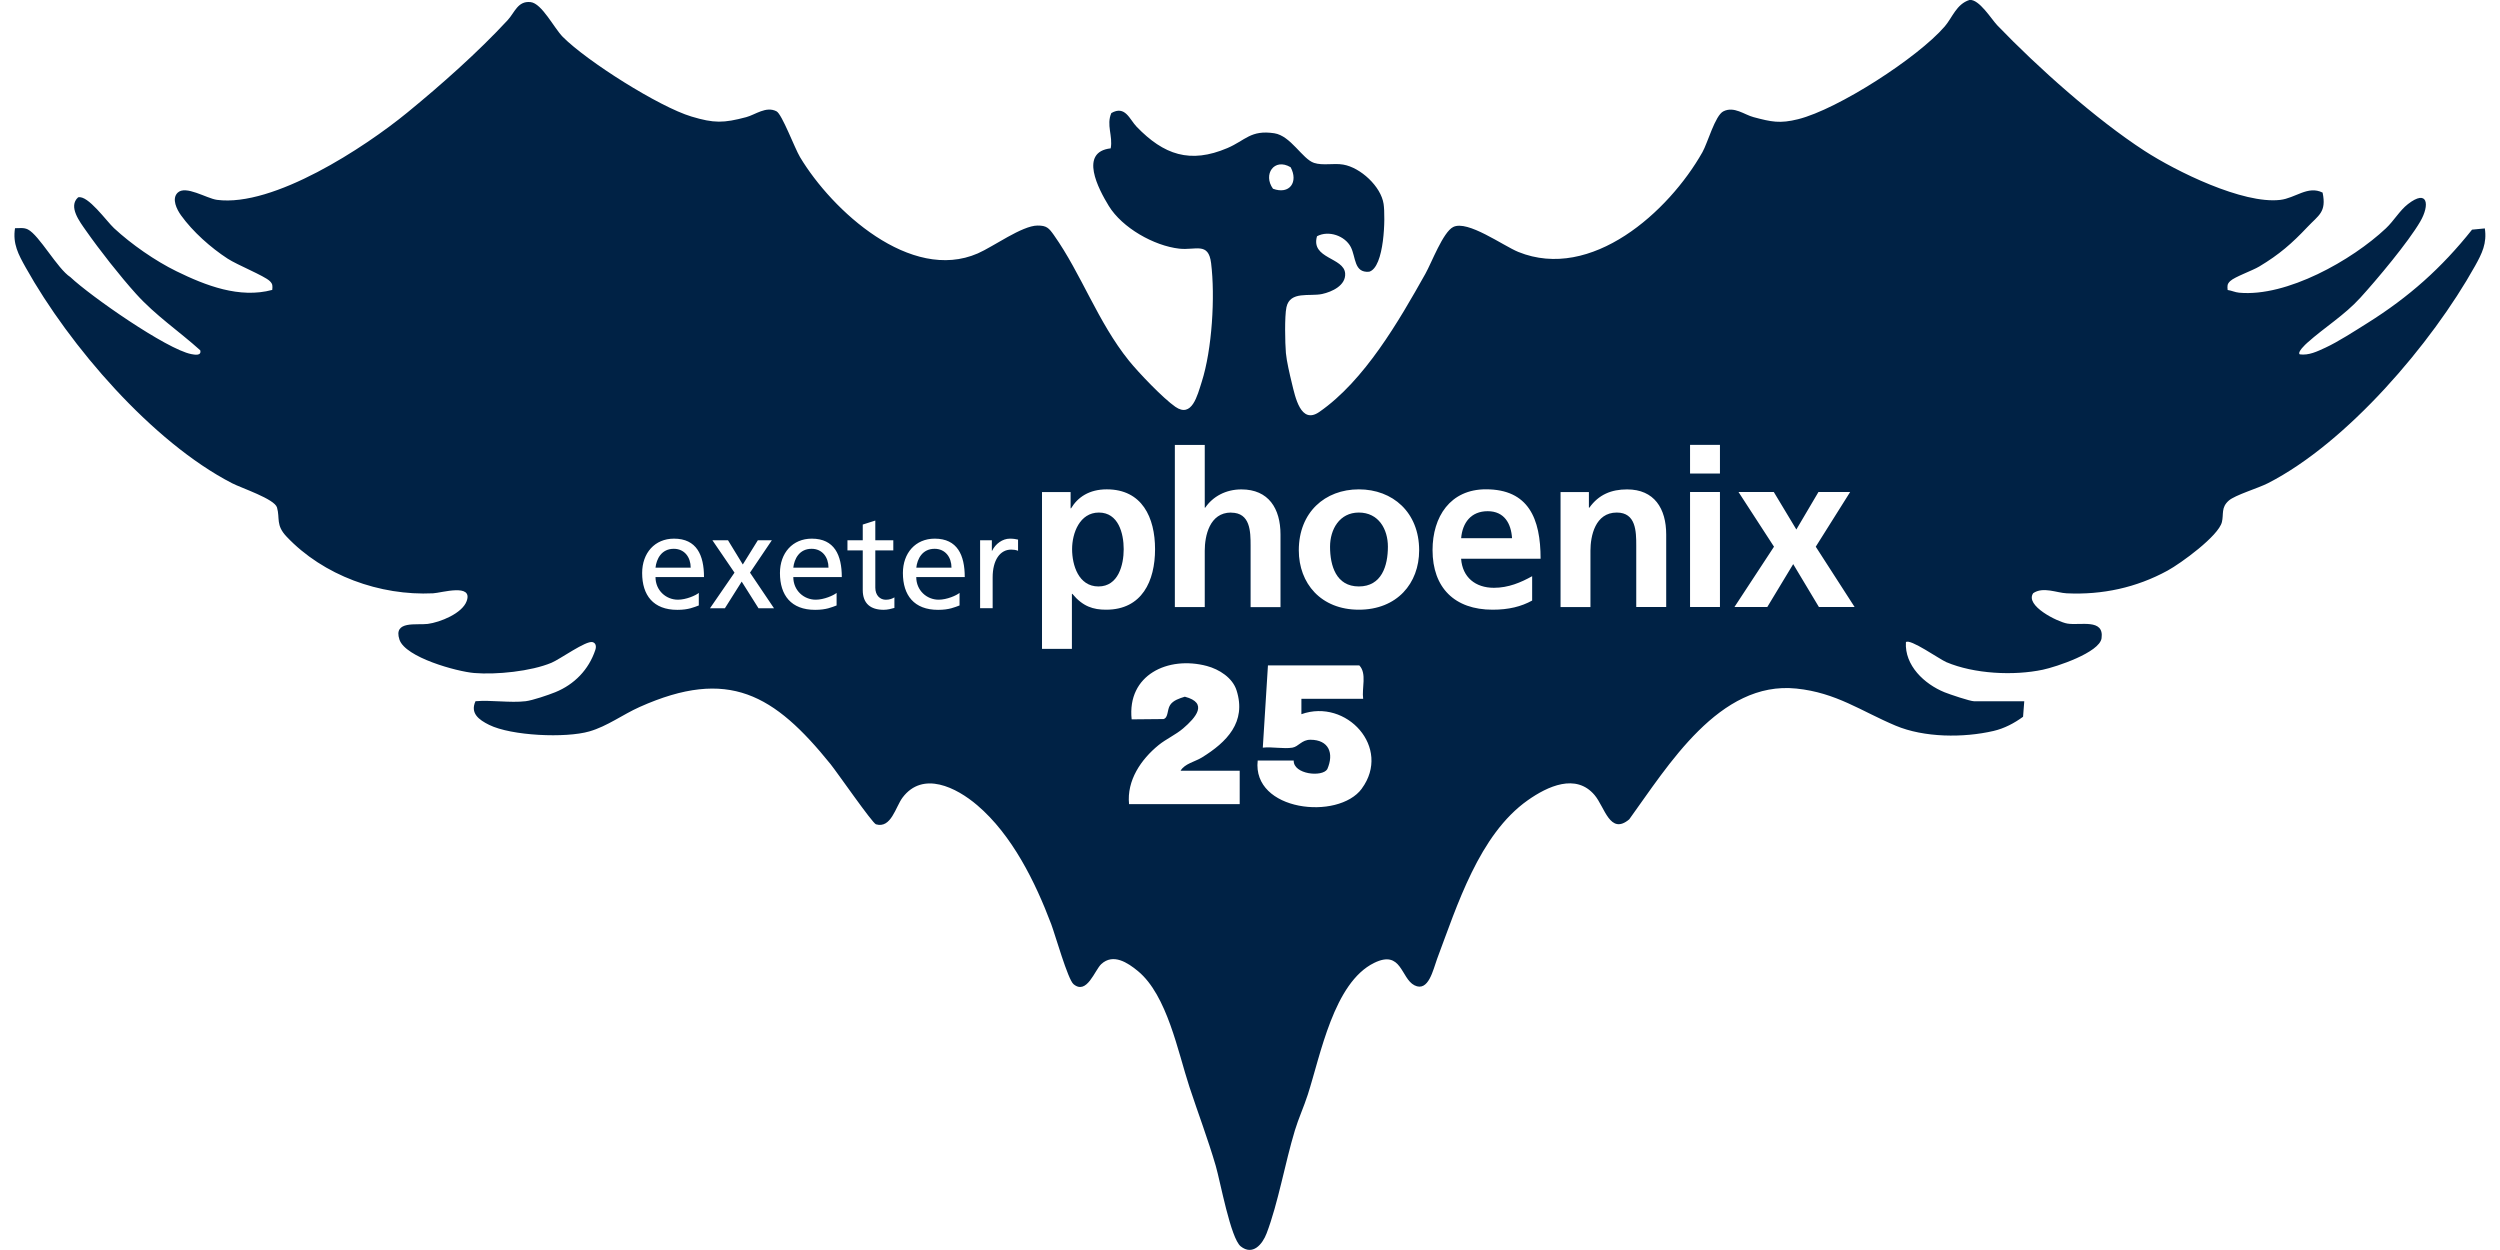 <?xml version="1.0" encoding="UTF-8"?>
<svg xmlns="http://www.w3.org/2000/svg" id="a" data-name="Layer 1" width="720" height="360" viewBox="0 0 500 250">
  <defs>
    <style>
      .b {
        fill: #002245;
      }
    </style>
  </defs>
  <path class="b" d="M219.78,102.51c-3.84,0-5.36,4.11-5.36,7.32s1.3,7.46,5.27,7.46,5.05-4.29,5.05-7.46-1.07-7.32-4.96-7.32Z"/>
  <path class="b" d="M297.54,102.24c-3.35,0-5.05,2.32-5.31,5.4h10.18c-.18-2.9-1.52-5.4-4.87-5.4Z"/>
  <path class="b" d="M186.91,109.76c-2.45,0-3.46,2.03-3.65,3.78h7.04c0-2.08-1.23-3.78-3.38-3.78Z"/>
  <path class="b" d="M271.77,102.51c-3.89,0-5.76,3.39-5.76,6.83,0,3.8,1.21,7.95,5.76,7.95s5.81-4.11,5.81-7.95c0-3.53-1.88-6.83-5.81-6.83Z"/>
  <path class="b" d="M162.31,109.76c-2.45,0-3.46,2.03-3.65,3.78h7.04c0-2.08-1.23-3.78-3.38-3.78Z"/>
  <path class="b" d="M496.99,45.68l-2.58.25c-6.11,7.68-12.61,13.47-20.92,18.68-2.47,1.55-5.88,3.76-8.44,4.94-1.61.74-3.28,1.57-5.11,1.32-.52-.45,1.15-1.99,1.53-2.33,3.48-3.11,7.37-5.45,10.58-8.97,3.34-3.66,9.6-11.14,12-15.26,1.95-3.34,1.52-6.58-2.46-3.49-1.68,1.31-2.77,3.3-4.41,4.85-6.77,6.38-19.84,13.76-29.35,12.87-.84-.08-1.5-.43-2.3-.54-.07-.82-.12-1.19.52-1.79.91-.86,4.39-2.06,5.82-2.92,3.96-2.37,6.53-4.61,9.61-7.88,2.24-2.38,3.86-2.96,3.04-6.89-2.94-1.47-5.45,1.11-8.48,1.46-7.46.87-20.82-5.71-27.15-9.82-9.73-6.31-21.36-16.7-29.43-25.09-1.17-1.22-3.63-5.29-5.56-5.08-2.64.84-3.42,3.53-4.97,5.32-5.37,6.22-21.34,16.54-29.31,18.53-3.64.91-5.33.54-8.9-.41-1.87-.49-3.9-2.24-6.05-1.16-1.65.83-3.14,6.33-4.18,8.16-6.75,11.96-22.23,25.86-36.82,19.96-3.05-1.24-10.16-6.44-13.03-4.99-2.04,1.03-4.3,7.11-5.56,9.35-5.31,9.46-12.16,21.36-21.22,27.64-3.72,2.58-4.82-3.03-5.49-5.77-.41-1.69-1.04-4.36-1.19-6.01-.17-2.02-.28-7.36.11-9.17.72-3.3,4.62-2.1,7.13-2.64,1.98-.43,4.77-1.71,4.61-4.11-.22-3.23-6.93-2.92-5.63-7.44,2.31-1.24,5.59-.1,6.76,2.16,1.04,2.02.6,5.19,3.66,4.94,3.08-.86,3.29-10.92,2.9-13.56-.52-3.5-4.61-7.28-8.07-7.87-1.91-.33-4.07.24-5.84-.34-2.34-.77-4.65-5.43-7.96-5.93-4.72-.71-5.76,1.42-9.36,2.96-7.48,3.19-12.74,1.35-18.16-4.26-1.43-1.48-2.27-4.33-5.06-2.74-1.05,2.38.34,4.56-.13,7.06-6.36.72-2.48,8.09-.38,11.52,2.68,4.37,9.03,7.97,14.09,8.54,3.27.37,5.84-1.4,6.37,2.89.83,6.7.2,17.29-1.88,23.77-.87,2.71-1.95,7.27-5.27,4.97-2.45-1.7-7.34-6.81-9.29-9.23-6.21-7.71-9.52-17.36-15-25.11-1-1.41-1.45-1.92-3.27-1.91-3.09.01-8.87,4.23-11.95,5.57-13.44,5.85-29.13-8.55-35.55-19.25-1.07-1.78-3.61-8.61-4.71-9.17-2.1-1.08-4.22.68-6.06,1.17-4.53,1.2-6.41,1.24-10.94-.12-6.48-1.94-20.94-11.09-25.74-15.93-1.74-1.75-4.18-6.71-6.44-6.96-2.58-.28-3.17,2.08-4.59,3.61-5.9,6.38-13.34,12.98-20.08,18.49-8.56,7.01-26.75,18.93-38.05,17.45-2.07-.27-6.3-3.01-7.89-1.41-1.21,1.21-.16,3.32.69,4.5,2.36,3.28,5.94,6.47,9.33,8.67,1.97,1.28,7.27,3.4,8.4,4.46.64.61.59.97.52,1.79-6.54,1.77-13.32-.87-19.16-3.73-4.23-2.07-9.02-5.4-12.48-8.61-1.51-1.4-5.23-6.69-7.19-6.17-2.03,1.83.33,4.88,1.57,6.65,2.74,3.91,6.8,9.08,10,12.63,3.93,4.36,8.56,7.44,12.86,11.31.29,1.17-1.15.88-1.79.76-4.94-.96-20.2-11.62-24.2-15.41-2.57-1.66-6.22-8.38-8.48-9.52-.83-.42-1.71-.24-2.58-.25-.49,3.13.69,5.27,2.15,7.88,8.73,15.63,25.26,34.85,41.23,43.11,1.94,1,8.54,3.16,9.02,4.87.62,2.19-.28,3.5,1.9,5.81,7.36,7.8,18.69,11.87,29.32,11.35,1.65-.08,8.03-2.06,6.71,1.56-.9,2.48-5.32,4.24-7.78,4.56-2.18.29-6.96-.74-5.66,3.15,1.19,3.55,11.43,6.37,14.94,6.67,4.42.37,11.37-.33,15.47-2.05,1.72-.72,6.89-4.47,8.2-4.13.67.17.8.86.56,1.57-1.31,3.94-4.19,6.9-8.01,8.45-1.41.57-4.53,1.63-5.92,1.8-3.12.37-6.84-.27-10.03,0-1.11,2.4.66,3.71,2.72,4.73,4.46,2.21,15.33,2.68,20.05,1.31,3.61-1.04,6.66-3.37,10.04-4.88,17.81-7.97,26.95-2.5,38.2,11.43,1.33,1.65,8.36,11.81,9.08,12.03,3.04.9,3.92-3.49,5.32-5.35,4.06-5.39,10.76-2.03,14.94,1.54,6.97,5.94,11.61,15.35,14.79,23.78.8,2.13,3.33,11.06,4.46,12,2.67,2.24,4.24-2.81,5.56-4.02,2.37-2.18,5.25-.31,7.34,1.42,5.83,4.82,7.98,16.14,10.28,23.14,1.74,5.28,3.71,10.46,5.27,15.81.91,3.12,2.97,14.47,4.99,16.09,2.41,1.92,4.35-.42,5.18-2.6,2.3-6.02,3.69-14.1,5.65-20.58.74-2.44,1.81-4.75,2.59-7.18,2.56-7.95,5.2-22.37,13.26-26.33,5.52-2.71,5.34,3.1,8.07,4.48,2.82,1.43,3.74-3.18,4.52-5.27,4-10.63,8.4-24.87,18.14-31.74,3.97-2.8,9.64-5.44,13.36-1.04,2.05,2.42,3.08,8.09,6.93,4.86,7.77-10.72,18.02-27.76,33.43-26.16,8.02.83,12.91,4.5,19.85,7.42,5.7,2.4,13.54,2.46,19.58,1.06,2.15-.5,4.15-1.55,5.91-2.84l.24-3.1h-10.03c-.79,0-4.88-1.38-5.92-1.8-4.03-1.64-8-5.35-7.72-10.02.78-.8,6.75,3.43,8.09,4,5.56,2.35,13.45,2.75,19.3,1.51,2.66-.56,11.34-3.44,11.74-6.29.56-4.02-4.31-2.5-6.85-2.94-1.94-.33-8.55-3.59-6.82-6.08,1.99-1.35,4.7-.06,6.69.03,7.12.34,13.94-1.13,20.18-4.54,2.66-1.45,10.2-6.93,10.87-9.71.39-1.6-.21-2.89,1.37-4.29,1.25-1.11,5.85-2.47,7.83-3.48,15.86-8.1,32.77-27.94,41.42-43.44,1.4-2.51,2.42-4.55,1.96-7.55ZM135.58,119.94c1.65,0,3.57-.85,4.18-1.36v2.51c-.96.35-2.05.88-4.29.88-4.82,0-7.04-2.93-7.04-7.36,0-4.02,2.53-6.88,6.37-6.88,4.53,0,6,3.3,6,7.68h-9.7c0,2.69,2.11,4.53,4.48,4.53ZM151.7,121.65l-3.36-5.33-3.36,5.33h-2.98l4.9-7.12-4.42-6.48h3.12l2.96,4.85,3.01-4.85h2.8l-4.37,6.48,4.8,7.12h-3.09ZM163.14,119.94c1.65,0,3.57-.85,4.18-1.36v2.51c-.96.35-2.05.88-4.29.88-4.82,0-7.04-2.93-7.04-7.36,0-4.02,2.53-6.88,6.37-6.88,4.53,0,6,3.3,6,7.68h-9.7c0,2.69,2.11,4.53,4.48,4.53ZM178.86,121.59c-.56.16-1.33.37-2.13.37-2.59,0-4.18-1.23-4.18-3.94v-7.94h-3.06v-2.03h3.06v-3.14l2.51-.8v3.94h3.6v2.03h-3.6v7.44c0,1.57.96,2.43,2.11,2.43.77,0,1.33-.24,1.71-.48v2.13ZM187.73,119.94c1.65,0,3.57-.85,4.18-1.36v2.51c-.96.35-2.05.88-4.29.88-4.82,0-7.04-2.93-7.04-7.36,0-4.02,2.53-6.88,6.37-6.88,4.53,0,6,3.3,6,7.68h-9.7c0,2.69,2.11,4.53,4.48,4.53ZM203.62,110.16c-.45-.19-.96-.24-1.39-.24-2.24,0-3.7,2.13-3.7,5.54v6.18h-2.51v-13.59h2.35v2.11h.05c.67-1.41,2.11-2.43,3.54-2.43.75,0,1.12.08,1.65.19v2.24ZM258.13,33.45c1.57,2.93-.18,5.53-3.53,4.3-2.06-2.84.23-6.26,3.53-4.3ZM221.21,121.94c-2.55,0-4.64-.63-6.74-3.17h-.09v11.01h-5.98v-31.37h5.72v3.26h.09c1.34-2.23,3.62-3.8,7.15-3.8,7.06,0,9.65,5.63,9.65,11.97s-2.59,12.1-9.78,12.1ZM247.94,160.83h-22.13c-.48-4.75,2.4-8.96,5.92-11.82,1.49-1.21,3.42-2.06,4.9-3.33,2.5-2.14,5.11-5.09.34-6.34-1.04.32-2.34.72-2.95,1.67-.63.98-.33,2.51-1.31,2.8l-6.38.06c-.94-8.9,7.28-12.74,15.05-10.67,2.46.66,5.13,2.35,5.93,4.87,2.03,6.36-1.96,10.35-6.92,13.42-1.39.86-3.45,1.23-4.28,2.66h11.83v6.68ZM246.22,102.51c-4.33,0-5.27,4.69-5.27,7.64v11.26h-5.98v-32.42h5.98v12.55h.09c1.52-2.23,4.11-3.66,7.24-3.66,5.45,0,7.82,3.84,7.82,9.02v14.52h-5.98v-12.28c0-2.81-.04-6.61-3.89-6.61ZM272.36,157.73c-4.71,6.4-21.96,4.52-20.82-5.63h7.2c-.08,2.78,5.72,3.38,6.72,1.73,1.38-3.17.32-5.87-3.38-5.88-1.75,0-2.36,1.37-3.6,1.58-1.76.29-4.08-.21-5.92,0l1.03-16.45h18.27c1.55,1.6.47,4.56.77,6.68h-12.35v3.08c9-3.22,18.1,6.69,12.07,14.89ZM271.77,121.94c-7.59,0-12.01-5.27-12.01-11.88,0-7.59,5.23-12.19,12.01-12.19s12.06,4.6,12.06,12.19c0,6.61-4.42,11.88-12.06,11.88ZM298.79,117.56c2.9,0,5.4-1.07,7.64-2.32v4.87c-2.19,1.21-4.69,1.83-7.91,1.83-7.59,0-12.01-4.38-12.01-11.93,0-6.65,3.53-12.15,10.67-12.15,8.53,0,10.94,5.85,10.94,13.89h-15.9c.27,3.71,2.86,5.81,6.57,5.81ZM333.23,121.4h-5.98v-12.28c0-2.81-.04-6.61-3.89-6.61-4.33,0-5.27,4.69-5.27,7.64v11.26h-5.98v-23h5.67v3.13h.09c1.88-2.64,4.42-3.66,7.55-3.66,5.45,0,7.82,3.84,7.82,9.02v14.52ZM343.99,121.4h-5.98v-23h5.98v23ZM343.99,94.7h-5.98v-5.72h5.98v5.72ZM363.78,121.4l-5.14-8.58-5.18,8.58h-6.57l7.91-12.06-7.1-10.94h7.06l4.51,7.5,4.42-7.5h6.34l-6.88,10.94,7.77,12.06h-7.15Z"/>
  <path class="b" d="M134.75,109.76c-2.45,0-3.46,2.03-3.65,3.78h7.04c0-2.08-1.23-3.78-3.38-3.78Z"/>
</svg>
